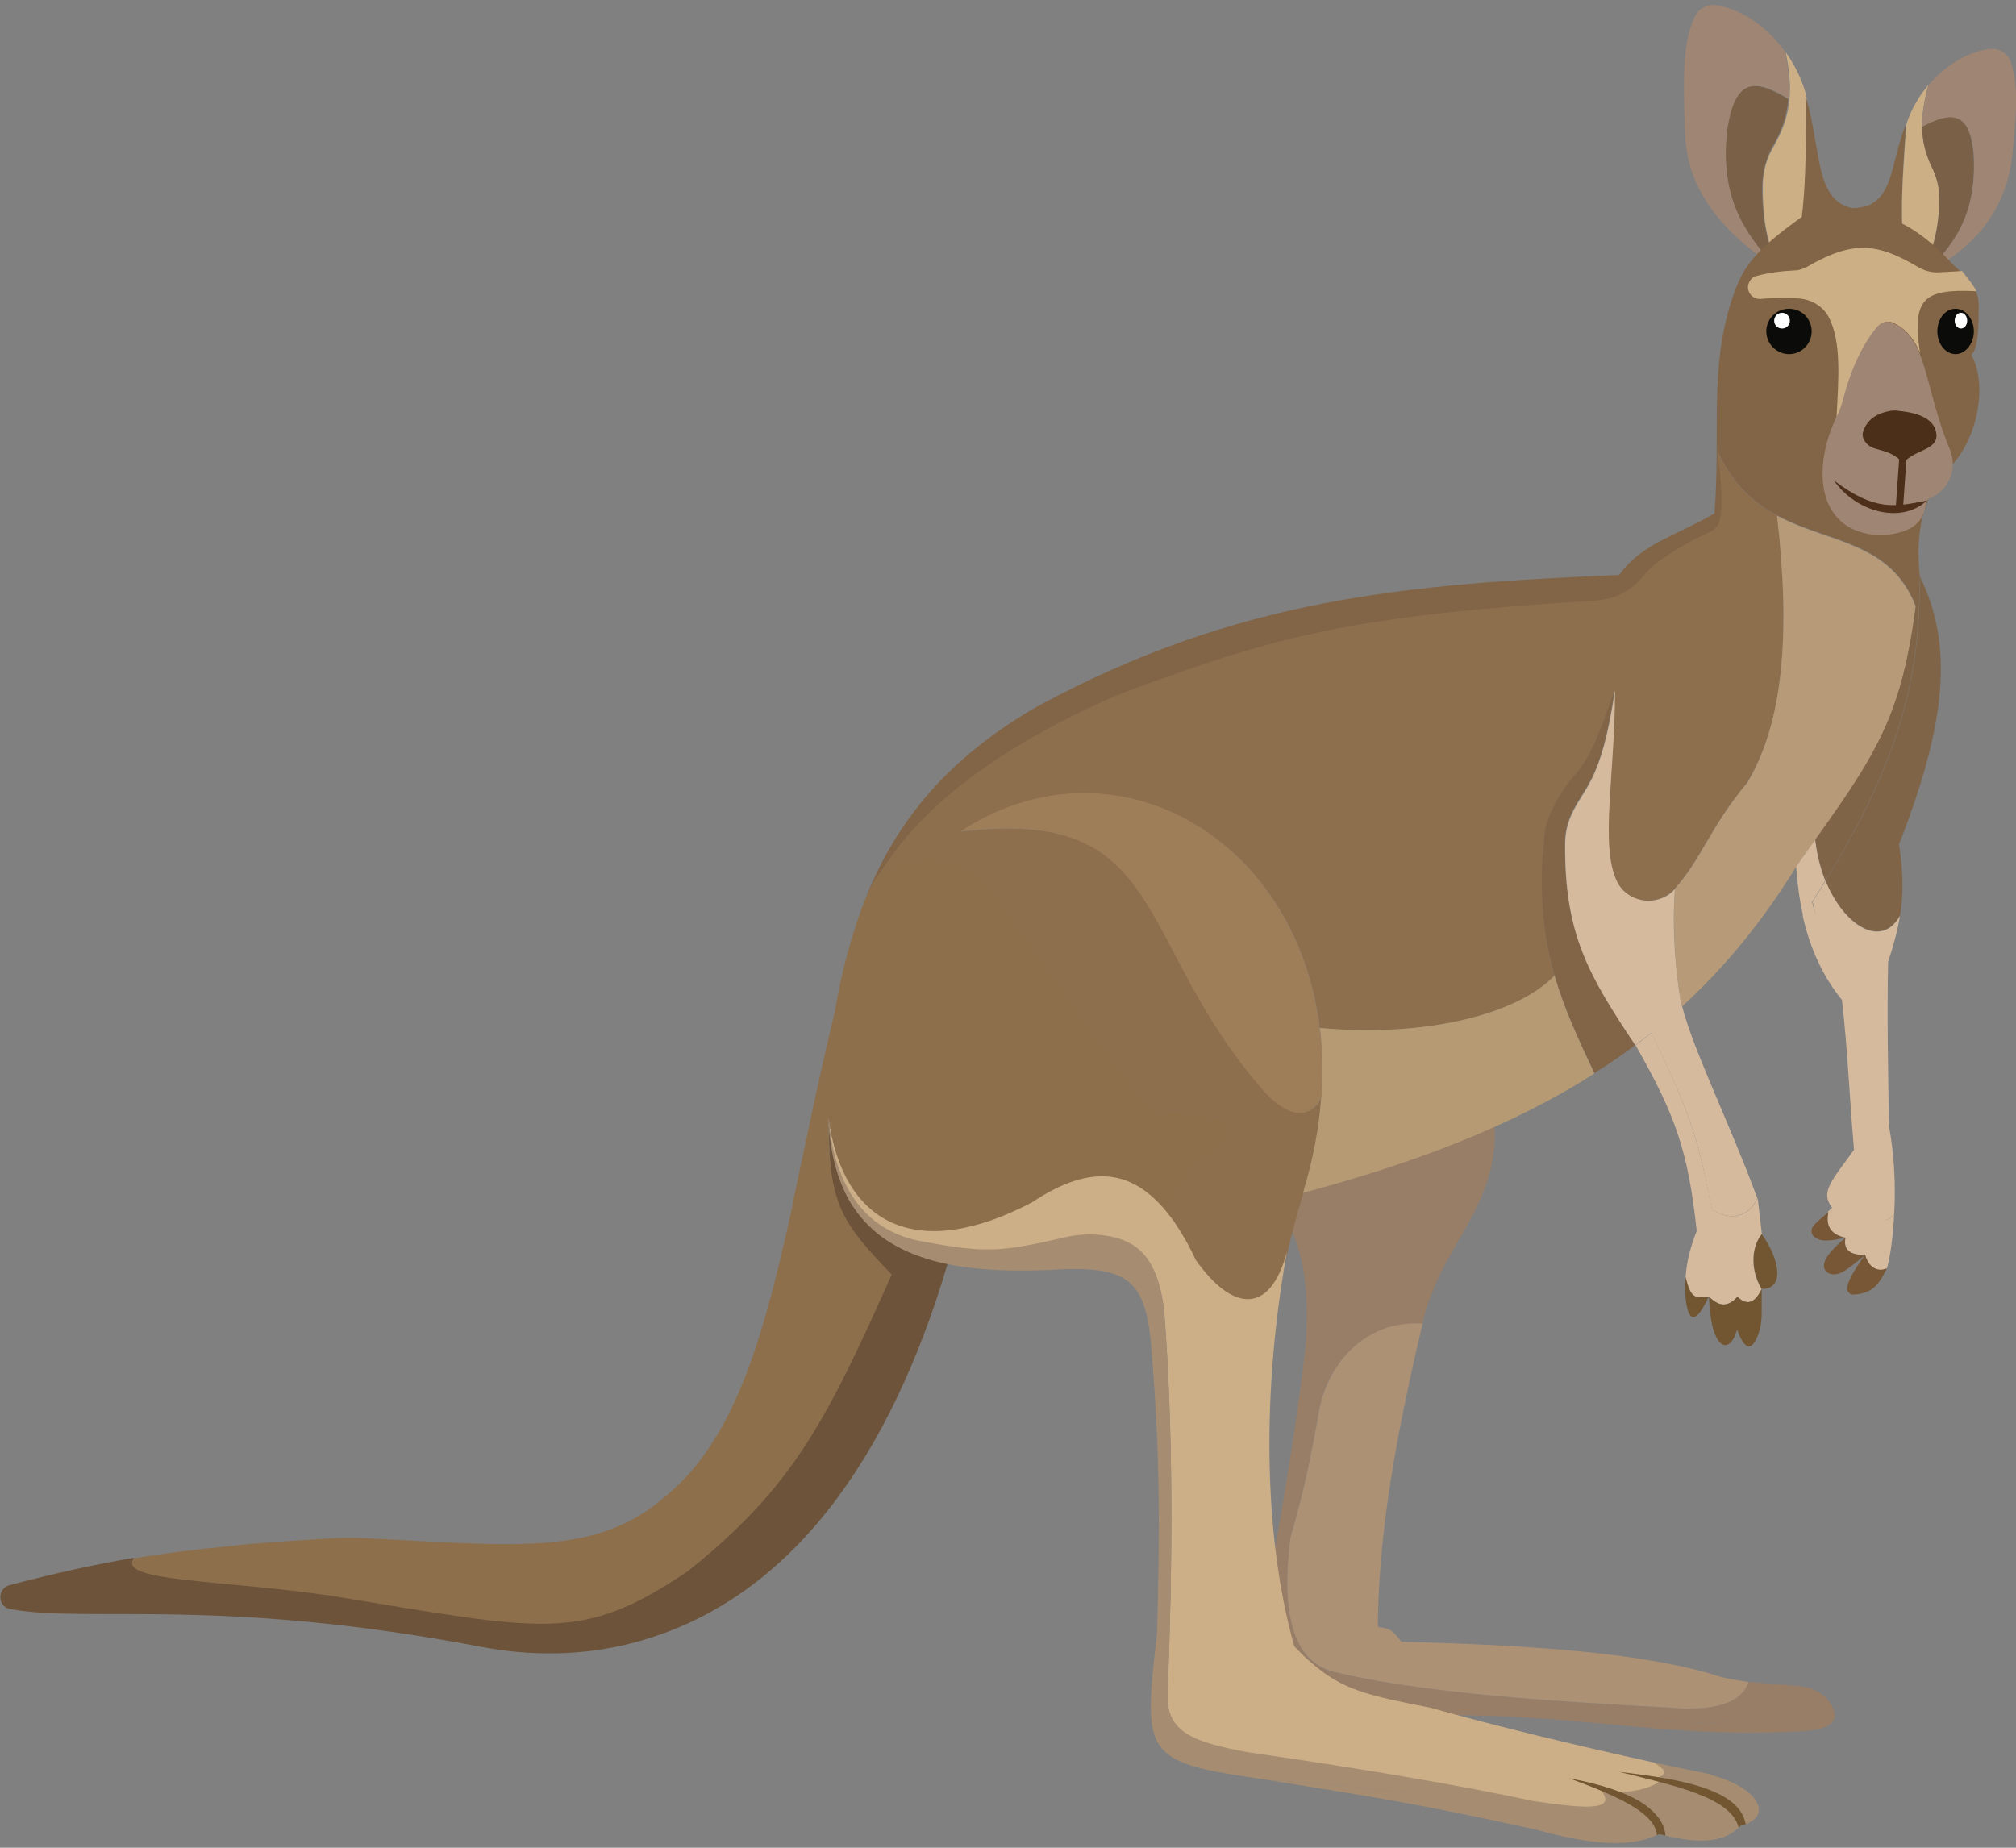 <?xml version="1.0" encoding="UTF-8"?><svg xmlns="http://www.w3.org/2000/svg" xmlns:xlink="http://www.w3.org/1999/xlink" id="Layer_1" data-name="Layer 1" viewBox="0 0 99.95 91.62"><rect x="0" y="0" width="99.95" height="91.62" fill="#808080" stroke="none"/><defs><style> .cls-1 { fill: none; } .cls-2 { fill: #4c2f19; } .cls-3 { fill: #9e7e59; } .cls-4 { fill: #0b0c09; } .cls-5 { fill: #cdaf87; } .cls-6 { fill: #d5ba9d; } .cls-7 { fill: #826446; } .cls-8 { fill: #775736; } .cls-9 { fill: #cdaf85; } .cls-10 { fill: #b79a77; } .cls-11 { fill: #6c5339; } .cls-12 { fill: #715631; } .cls-13 { clip-path: url(#clippath-1); } .cls-14 { fill: #b59a74; } .cls-15 { fill: #fff; } .cls-16 { fill: #ad9175; } .cls-17 { fill: #997e67; } .cls-18 { fill: #8d6e4d; } .cls-19 { fill: #a68d72; } .cls-20 { fill: #4e2f1a; } .cls-21 { fill: #9f8574; } .cls-22 { fill: #7f6447; } .cls-23 { fill: #7a6046; } .cls-24 { fill: #8d6f4c; } .cls-25 { clip-path: url(#clippath); } </style><clipPath id="clippath"><rect class="cls-1" width="99.95" height="91.62"/></clipPath><clipPath id="clippath-1"><rect class="cls-1" width="99.95" height="91.62"/></clipPath></defs><path class="cls-17" d="M71.79,62.45c-4.81.89-2.84-2.05-4.56-5.75l6.66-2.53c.8,3.89-.76,5.81-2.11,8.28h0ZM71.79,62.45"/><path class="cls-17" d="M88,83.51c.02,1.06-.68,1.86-3.23,1.92l-8.4-.22c-1.55-.11-3.25-.17-5.23-.17l-2.63-.14c-3.55-.19-6.12-3.44-5.5-6.92.73-4.14,1.36-8.01,1.72-11.22.37-4.77-.93-6.67-2.43-8.2l4.92-1.88c1.72,3.7,2.73,6.06,4.56,5.75-.46.87-.9,1.8-1.2,2.92-.02.09-.04.19-.06.29-1.44-.06-2.68.37-3.68,1.42-.78.81-1.27,1.85-1.46,2.95-.39,2.26-.85,4.39-1.41,6.23-.42,3.47,0,6,2.03,6.64,4.13,1,10.26,1.46,16.71,1.8,2.28.19,3.63-.22,3.97-1.28.47.03.9.08,1.33.11h0ZM88,83.51"/><path class="cls-16" d="M86.69,83.39c-.34,1.06-1.68,1.48-3.97,1.28-6.47-.34-12.58-.78-16.71-1.8-2.05-.64-2.46-3.17-2.03-6.64.56-1.84,1.02-3.97,1.41-6.23.19-1.09.69-2.14,1.46-2.95,1.01-1.04,2.24-1.5,3.68-1.42-1.37,5.78-2.1,10.11-2.21,14.36,0,.24-.01.47-.01.68.03,0,.06,0,.08.02.58.06.68.2,1.09.72,6.18.15,11.7.53,15.31,1.58.59.21,1.24.32,1.9.41h0ZM86.69,83.39"/><path class="cls-23" d="M87.36,9.21c0,1.72.27,2.99.81,4.09-.11-.07-.2-.11-.29-.18-1.31-1.55-2.7-3.26-2.24-6.88.42-2.49,1.52-2.24,3.02-1.32-.08.88-.34,1.61-.78,2.34-.32.58-.5,1.27-.52,1.94h0ZM87.36,9.21"/><path class="cls-9" d="M89.57,4.86c0,3.77-.03,6.28-.8,8.73-.19-.09-.37-.19-.56-.29-.56-1.08-.83-2.38-.81-4.09,0-.69.19-1.37.54-1.95.43-.76.7-1.47.78-2.34.06-.66,0-1.42-.19-2.34.48.68.85,1.45,1.04,2.23-.02.01-.02.05,0,.06h0ZM89.57,4.86"/><path class="cls-21" d="M85.66,6.24c-.48,3.62.92,5.34,2.24,6.88-1.53-.92-2.83-2.2-3.63-3.69-.46-.87-.7-1.85-.73-2.84-.09-2.56-.14-4.53.5-5.79.2-.41.64-.61,1.09-.54,1.33.24,2.53,1.14,3.38,2.31.17.93.23,1.68.19,2.34-1.53-.93-2.61-1.17-3.03,1.32h0ZM85.66,6.24"/><path class="cls-7" d="M94.64,13.89c-.87.34-1.81.56-2.73.6-.02,0-.03,0-.06-.02h-.06c-1.05-.14-2.08-.45-3.05-.9.78-2.45.8-4.96.8-8.73.76,2.53.42,5.11,2.3,5.48,2.06-.02,1.82-2.02,2.65-4.17-.22,3.33-.36,5.53.15,7.74h0ZM94.64,13.89"/><path class="cls-23" d="M95.46,13.54c-.09.05-.19.1-.29.15.57-.93.9-2.03.98-3.55.03-.59-.07-1.2-.34-1.75-.33-.69-.51-1.34-.53-2.12,1.39-.72,2.36-.86,2.56,1.36.2,3.21-1.14,4.64-2.39,5.91h0ZM95.46,13.54"/><g class="cls-25"><path class="cls-9" d="M96.15,10.13c-.09,1.51-.41,2.62-.98,3.55-.17.07-.34.16-.51.22-.53-2.21-.39-4.42-.14-7.74,0-.02.01-.03.01-.05.22-.67.6-1.33,1.07-1.89-.22.8-.31,1.47-.31,2.05,0,.78.19,1.43.53,2.12.25.53.36,1.14.32,1.73h0ZM96.15,10.13"/><path class="cls-21" d="M98.08,11.58c-.72.8-1.63,1.47-2.63,1.97,1.25-1.28,2.59-2.7,2.41-5.91-.2-2.21-1.19-2.07-2.56-1.36,0-.58.09-1.25.31-2.05.78-.93,1.86-1.64,3-1.8.48-.06.94.2,1.09.67.39,1.11.27,2.7.05,4.74-.17,1.37-.73,2.7-1.67,3.74h0ZM98.08,11.58"/><path class="cls-11" d="M46.98,62.67c-2.81,9.49-7.74,16.71-15.52,18.77-2.5.67-5.12.7-7.65.21-13.02-2.47-19.35-1.16-23.29-1.86-.65-.11-.68-1.02-.04-1.19,2.24-.59,4.2-1.02,6.18-1.36-.89,1.17,4.3,1.07,9.79,1.85,10.63,1.75,12.37,2.32,17.62-1.18,5.27-4.21,6.74-7.31,9.97-14.54-2.4-2.52-2.98-3.56-2.94-7.93.2,4.23,2.14,6.45,5.88,7.22h0ZM46.98,62.67"/></g><path class="cls-7" d="M97.64,17.51l.05-1.66c.43-.5.5-.93.26-1.41-.14-.3-.39-.61-.73-.95-.12-.13-.27-.25-.41-.39-2.17-2.32-3.85-2.99-7.39-2.41-2.46,1.76-3.02,2.53-3.55,4.14-1.15,3.53-.55,6.56-.87,10.63-2.16,1.23-3.58,1.49-4.73,3.05-10.64.45-18.96,1.17-28.84,6.52-4.41,2.53-6.97,5.65-8.5,9.47,1.92-3.94,5.61-5.1,11.68-7.87.32-.14.7-1.14,1.01-1.26,7.81-2.92,11.96-4.54,23.74-5.29,1.16-.09,2.08-.94,2.64-1.66.14-.17,1.78-.31,1.95-.45.89-.65.25-1.09,1.2-1.52.24-.11.55-.62.59-.88.19-.95-.45-2-.6-3.24.75,1.67,1.81,2.61,2.97,3.22,2.56,1.38,5.62,1.25,6.88,4.51.07-.49.13-.98.19-1.54-.2-1.82,0-3.89,1.54-5.4,1.53-1.63,1.77-4.46.94-5.62h0ZM97.64,17.51"/><path class="cls-18" d="M86.61,38.82c-1.84,2.21-2.28,3.81-3.59,5.25v.02c-.85.9-2.38.7-2.89-.42-.83-1.78-.08-5.26-.08-9.44-1.7,5.06-1.93,3.44-3.17,6.11-.17.37-.28.78-.32,1.2-.27,2.82-.03,4.92.51,6.84-1.86,1.94-6.45,3.08-11.63,2.6-1.19-9.59-10.32-14.63-17.82-9.74,10.39-1.23,8.69,5.14,15.24,12.67,1.27,1.4,2.12,1.58,2.65.53-.11,1.5-.39,3.07-.9,4.72,0,.02-.01.03-.01.06-.29.95-.56,1.93-.77,2.89-.87,3.23-2.73,2.98-4.53.41-.36-.71-.72-1.34-1.07-1.89-1.11-3.26-1.64-3.34-9.71-3.82-.81-.05-1.6-.3-2.27-.74-3.23-2.09-2.87-5.98-2.64-12.75,2.09-3.38,5.78-6.13,11.21-8.61.32-.14.64-.27.95-.39,7.81-2.92,11.59-3.8,23.37-4.55,1.16-.09,1.87-.61,2.43-1.33.14-.17.29-.31.46-.46.89-.65,1.81-1.19,2.77-1.62.24-.11.42-.33.46-.59.19-.95.03-2.19-.12-3.43.75,1.68,1.81,2.61,2.97,3.22.67,5.95.29,10.31-1.49,13.24h0ZM86.61,38.82"/><path class="cls-24" d="M58.22,60.63c-1.85-2.62-4.02-2.98-7.06-.95-5.77,2.99-9.37,1.03-10.08-4.21-.02,4.38.74,5.21,3.13,7.73-3.23,7.23-4.87,10.54-10.15,14.74-5.26,3.51-6.97,2.94-17.62,1.19-5.5-.8-10.68-.7-9.79-1.86,1.63-.27,3.26-.47,5.12-.64-.45.39-.15.69,1.09.72l12.93.57c.93.03,1.85-.02,2.78-.2,3.31-.66,5.04-2.19,7.32-5.89,2.08-3.68,3.48-7.09,3.43-12.26.62-2.88,1.25-6.02,2.06-9.36.34-2.03.85-3.92,1.53-5.66h0c.2-.42.38-.85.66-1.21-.29.38,1.86-2,5.09.09.67.44,7.94,11.63,8.74,11.68,8.12.46-.28,2.26.83,5.54h0ZM58.22,60.63"/><path class="cls-10" d="M94.98,30.09c-.68,5.21-1.79,7.12-4.96,11.53-.3.42-.62.86-.95,1.33-1.66,2.7-3.53,4.99-5.67,6.95-.03-.11-.05-.2-.08-.29-.24-1.46-.41-3.55-.28-5.55,1.31-1.44,1.73-3.03,3.59-5.25,1.76-2.95,2.16-7.31,1.47-13.24,2.56,1.39,5.6,1.25,6.88,4.51h0ZM94.98,30.09"/><path class="cls-7" d="M81.07,51.82c-.64.49-1.32.95-2.02,1.39-.81-1.7-1.51-3.21-1.98-4.86-.55-1.92-.8-4.03-.51-6.84.03-.42.15-.83.32-1.21,1.25-2.67,1.49-1.04,3.17-6.11-.67,4.68-1.56,4.8-2.19,6.25-.19.44-.28.91-.28,1.37-.02,4.47,1.17,6.52,3.48,10h0ZM81.07,51.82"/><path class="cls-14" d="M65.51,54.42c.08-1.2.05-2.36-.07-3.45,5.2.48,9.79-.66,11.63-2.6.47,1.64,1.17,3.14,1.98,4.86-3.99,2.55-8.76,4.4-14.45,5.92.5-1.66.8-3.24.9-4.73h0ZM65.51,54.42"/><path class="cls-24" d="M39.34,59.54c.06,5.16.88,7.83-1.18,11.51-2.28,3.69-3.45,6.69-6.74,7.35-.93.19-4.26.31-5.19.28l-14.96-.78c-1.25-.05.09-.9.53-1.29,1.39-.12,2.89-.23,4.6-.33.53-.03,1.08-.04,1.61-.01,7.38.34,11.55.99,15.06-2.14,3.43-2.85,4.84-8,6.27-14.58h0ZM39.34,59.54"/><path class="cls-3" d="M65.51,54.42c-.53,1.06-1.59,1.08-2.86-.32-6.56-7.53-4.65-14.11-15.04-12.87,8.34-5.47,18.74,1.43,17.9,13.19h0ZM65.51,54.42"/><path class="cls-7" d="M85.15,19.84c.93,3.29,3.07,4.3,5.45,4.33l.39,1.19c-1.2-.42-5.89.09-5.84-5.52h0ZM85.15,19.84"/><path class="cls-7" d="M86.87,15.32c3.24,0,4.12-.46,4.12,3.34l-.45-.51c-.11-.13-.26-.19-.44-.19-2.72.03-3.23-.08-3.23-2.64h0ZM86.87,15.32"/><path class="cls-4" d="M89.82,16.43c0,.62-.5,1.13-1.12,1.13s-1.13-.51-1.13-1.13.5-1.12,1.13-1.12,1.12.5,1.12,1.12h0ZM89.82,16.43"/><path class="cls-15" d="M88.74,15.9c0,.22-.17.39-.39.39s-.39-.17-.39-.39.18-.39.39-.39.39.17.39.39h0ZM88.74,15.9"/><path class="cls-7" d="M98.1,14.98c-2.8-.62-3.02.24-2.39,3.69l.26-.56c.06-.14.18-.22.27-.2,1.7.03,1.86-.11,1.86-2.92h0ZM98.1,14.98"/><path class="cls-4" d="M96.05,16.43c0,.62.41,1.13.9,1.13s.91-.51.91-1.13-.41-1.12-.91-1.12-.9.5-.9,1.12h0ZM96.05,16.43"/><path class="cls-15" d="M96.91,15.9c0,.22.14.39.31.39s.31-.17.31-.39-.14-.39-.31-.39-.31.17-.31.39h0ZM96.91,15.9"/><path class="cls-9" d="M97.97,14.44c-2.67-.13-3.16.41-2.78,3.06-.29-.68-.68-1.2-1.34-1.5-.24-.11-.54-.03-.71.17-.77.87-1.38,2.28-1.68,3.51-.08.32-.2.65-.35.95-.02.05-.03.08-.06.12.11-2.06.24-3.78-.37-5-.29-.56-.86-.9-1.49-.95-.63-.05-1.26-.03-1.9.02-.34.03-.63-.24-.63-.58,0-.13.05-.25.13-.36.07-.1.19-.18.31-.2.59-.16,1.22-.24,1.87-.27.22,0,.44-.08.64-.19,2.22-1.28,3.43-1.2,5.48.02.32.19.7.29,1.09.26l1.1-.06c.29.39.55.68.7.99h0ZM97.97,14.44"/><path class="cls-6" d="M90.5,43.66c-.2.34-.41.67-.64,1.03-.16.24-.3.46-.47.7-.17-.75-.28-1.56-.34-2.42.34-.47.65-.93.95-1.33.08.74.25,1.42.5,2.02h0ZM90.5,43.66"/><path class="cls-22" d="M94.15,41.87c.22,1.41.22,2.51.05,3.53-.93,1.64-2.78.5-3.69-1.73,3.72-6.01,4.73-10.26,4.66-15.11,1.73,3.48,1.29,7.39-1.02,13.31h0ZM94.15,41.87"/><path class="cls-6" d="M93.64,55.78c.28,1.44.35,3.04.27,4.42-.83,1.11-3.36-.5-1.64-3.14l-.29-7.76c-1.08-1.42-1.81-2.94-2.11-4.59.22-.35.43-.69.64-1.03.91,2.24,2.77,3.38,3.69,1.73-.13.76-.33,1.5-.59,2.28-.06,2.63,0,5.33.04,8.09h0ZM93.64,55.78"/><path class="cls-6" d="M93.91,60.18c-.05,1.13-.19,2.1-.36,2.72-.52.24-.93-.14-1.08-.68-.8.03-1.09-.29-.97-.85-.67-.14-1.02-.51-.87-1.29.06-.07.14-.12.2-.2-.59-.76-.05-1.29,1.09-2.87-.22-2.44-.31-4.94-.6-7.43-.93-1.14-1.58-2.53-1.95-4.19.15-.24.32-.46.47-.7.29,1.65,1.64,2.56,2.72,3.98l.72,7.85c-1.72,2.67-.2,4.81.63,3.68h0ZM93.91,60.18"/><path class="cls-8" d="M91.5,61.38c-.63.1-1.12.25-1.51-.02-.19-.12-.24-.39-.09-.56.14-.19.4-.39.75-.7-.16.76.19,1.14.85,1.28h0ZM91.5,61.38"/><path class="cls-8" d="M92.47,62.23c-.8.64-1.2,1.03-1.67.95-.24-.05-.41-.25-.37-.48.06-.42.55-.88,1.06-1.32-.11.56.19.86.98.85h0ZM92.47,62.23"/><path class="cls-8" d="M93.55,62.89c-.36.71-.63,1.24-1.64,1.3-.19.02-.34-.14-.33-.32.02-.31.29-.82.89-1.65.13.53.56.9,1.08.67h0ZM93.55,62.89"/><path class="cls-22" d="M90.5,43.66c-.24-.61-.41-1.29-.5-2.03,3.47-4.84,4.46-6.64,5.16-13.07.06,4.86-.94,9.09-4.66,15.11h0ZM90.5,43.66"/><path class="cls-17" d="M89.44,85.84c-5.17.29-8.4-.31-13.07-.63l8.4.22c2.55-.06,3.25-.86,3.23-1.92.45.03.89.07,1.31.11.59.07,1.15.37,1.46.88.47.72.12,1.25-1.33,1.34h0ZM89.44,85.84"/><g class="cls-13"><path class="cls-5" d="M82.48,88.18c.81.78-.19,1.18-2.41.92.78,1.06-1.79.81-3.9.5-3.76-.81-9.07-1.64-14.62-2.46-2.63-.49-3.67-1.23-3.67-3.07.28-6.87.28-13.31-.16-19.03-.28-2.41-1.11-3.28-2.79-3.58-.11-.02-.22-.07-.35-.09-.61-.07-1.09.01-1.7.15-3.24.74-4.08.76-7.37.14-.17-.03-.85-.19-1.02-.25-2.38-.73-3.1-2.85-3.42-5.99.71,5.25,4.31,7.22,10.08,4.21,3.04-2.03,5.21-1.67,7.06.95.37.54.73,1.15,1.07,1.89,1.8,2.55,3.68,2.79,4.53-.42-.02.09-.03.19-.05.27-1.16,6.58-1.16,13.75.41,19.32.03.03.07.06.1.1.24.25.45.46.68.65,1.58,1.42,2.88,1.68,5.97,2.29,3.4.95,7.15,1.85,11.09,2.72.78.46.72.72-.11.77h.58ZM81.89,88.18"/><path class="cls-19" d="M86.57,90.45c-.08.03-.18.06-.27.08-.03.03-.06.06-.1.09-.8.8-2.12.77-3.65.39-.11-.03-.2-.04-.31-.07-.03.02-.06.03-.11.05-1.43.69-3.55.41-5.98-.27-6.12-1.34-7.95-1.59-13.24-2.45,5.4.32,9.95,1.01,14.45,1.79,2.62.49,3.48.41,3.6-.48.02-.07.02-.13.02-.2.17.03.34.06.5.07,1.4.2,2.31.05,2.6-.55.03-.06.06-.14.08-.22.11-.02.22-.03.29-.06.32-.11.37-.34.25-.64,2.37.58,3.2,1.95,1.86,2.47h0ZM86.57,90.45"/></g><path class="cls-19" d="M84.18,88.7c-.19.88-1.33,1.03-3.19.69-.05,1.07-.83,1.2-3.62.68-4.5-.78-9.05-1.48-14.45-1.8-.44-.06-.9-.14-1.39-.21-4.84-.74-4.82-1.41-4.17-7.01.15-5.16.15-8.94-.24-13.7-.23-3.63-.89-4.56-4.51-4.41-2.2.13-4.09.06-5.65-.26-3.74-.78-5.68-2.99-5.9-7.22.32,3.13,1.58,5.2,3.96,5.93.17.05.35.1.52.13,3.29.62,3.98.59,7.22-.16.61-.14,1.23-.19,1.84-.12.11.02.24.03.35.05,1.68.29,2.5,1.37,2.77,3.77.44,5.73.44,12.15.16,19.04,0,1.82,1.33,2.29,3.96,2.78,5.55.8,10.44,1.62,14.2,2.43,2.1.3,4.16.58,3.38-.48,2.22.26,3.59-.81,2.48-.63.67-.11.88-.35.11-.8.8.17,2.09.44,2.7.56.38.08.23.67-.53.72h0ZM84.18,88.7"/><path class="cls-12" d="M82.57,91.02c-.1-.03-.2-.04-.31-.07-.03.02-.06.03-.11.05-.06-.54-.48-.98-1.17-1.41-.78-.49-1.89-.93-3.17-1.41,1.46.27,2.82.68,3.7,1.28.62.44,1.02.96,1.06,1.56h0ZM86.57,90.45c-.08.03-.18.06-.27.08-.03.03-.06.06-.1.09-.19-.73-.92-1.25-2.11-1.7-.97-.37-2.26-.68-3.81-1.06,1.7.2,3.12.42,4.16.78,1.22.41,1.95.97,2.11,1.81h0ZM86.57,90.45"/><path class="cls-6" d="M87.12,59.43c-.44.93-1.34,1.11-2.25.55-.67-3.42-1.02-4.74-3.01-8.76l-.1.08-.51.39-.03.03-.14.11c-2.33-3.48-3.52-5.52-3.48-9.98,0-.46.09-.93.28-1.37.62-1.45,1.5-1.58,2.19-6.25,0,4.17-.75,7.65.08,9.44.51,1.12,2.06,1.34,2.89.42v-.02c-.15,2.02.04,4.09.28,5.55.02.09.05.2.08.29.56,2.19,2.39,5.87,3.73,9.52h0ZM87.12,59.43"/><path class="cls-12" d="M87.34,63.91c-.62-1.04-.45-2.19,0-2.72.92,1.28,1.14,2.75,0,2.72h0ZM87.34,63.91"/><path class="cls-6" d="M87.34,63.91c-.33.77-.78.81-1.2.39-.42.47-.86.55-1.41,0-.73.08-.88.1-1.16-.97.05-.81.27-1.58.55-2.29-.42-3.92-1.03-5.7-3.03-9.21l.78-.61c1.98,4.02,2.33,5.36,3.01,8.76.91.57,1.81.38,2.25-.55t.02.03l.2,1.73c-.47.53-.64,1.69-.02,2.72h0ZM87.34,63.91"/><path class="cls-12" d="M87.34,63.91v1.22c0,.39-.06.77-.2,1.12-.33.8-.66.64-1.02-.32-.36,1.31-1.31,1.05-1.39-1.63.56.55.98.47,1.41,0,.42.42.85.37,1.2-.39h0ZM84.71,64.3c-.51,1.1-.94,1.47-1.12.25-.05-.42-.07-.83-.03-1.22.29,1.07.44,1.03,1.16.97h0ZM84.71,64.3"/><path class="cls-21" d="M95.74,24.66s-.02,0-.03.02c-.13.06-.22.19-.24.33-.11,1.01-.86,1.38-1.86,1.5-.36.03-.72.03-1.07-.05-2.47-.51-2.63-3.34-1.53-5.7.02-.04.03-.07.06-.12.16-.31.26-.63.34-.95.31-1.24.92-2.64,1.68-3.51.19-.2.47-.29.72-.17.67.29,1.06.81,1.35,1.5.48,1.16.7,2.82,1.51,4.77.39.92-.02,1.99-.93,2.4h0ZM95.74,24.66"/><path class="cls-2" d="M93.8,20.37c.09-.02.19-.02.28,0,1.15.1,1.89.46,1.93,1.22,0,.75-1.09.7-1.65,1.37-.86-.9-1.61-.44-1.97-1.2-.06-.12-.06-.28,0-.41.19-.53.63-.87,1.41-.99h0ZM93.8,20.37"/><path class="cls-2" d="M93.99,25.14l.18-2.55.36.02-.18,2.56-.36-.03ZM93.99,25.14"/><path class="cls-20" d="M90.92,23.82c1.05,1.53,3.31,2.21,4.61,1-1.6.32-2.59.53-4.61-1h0ZM90.92,23.82"/></svg>